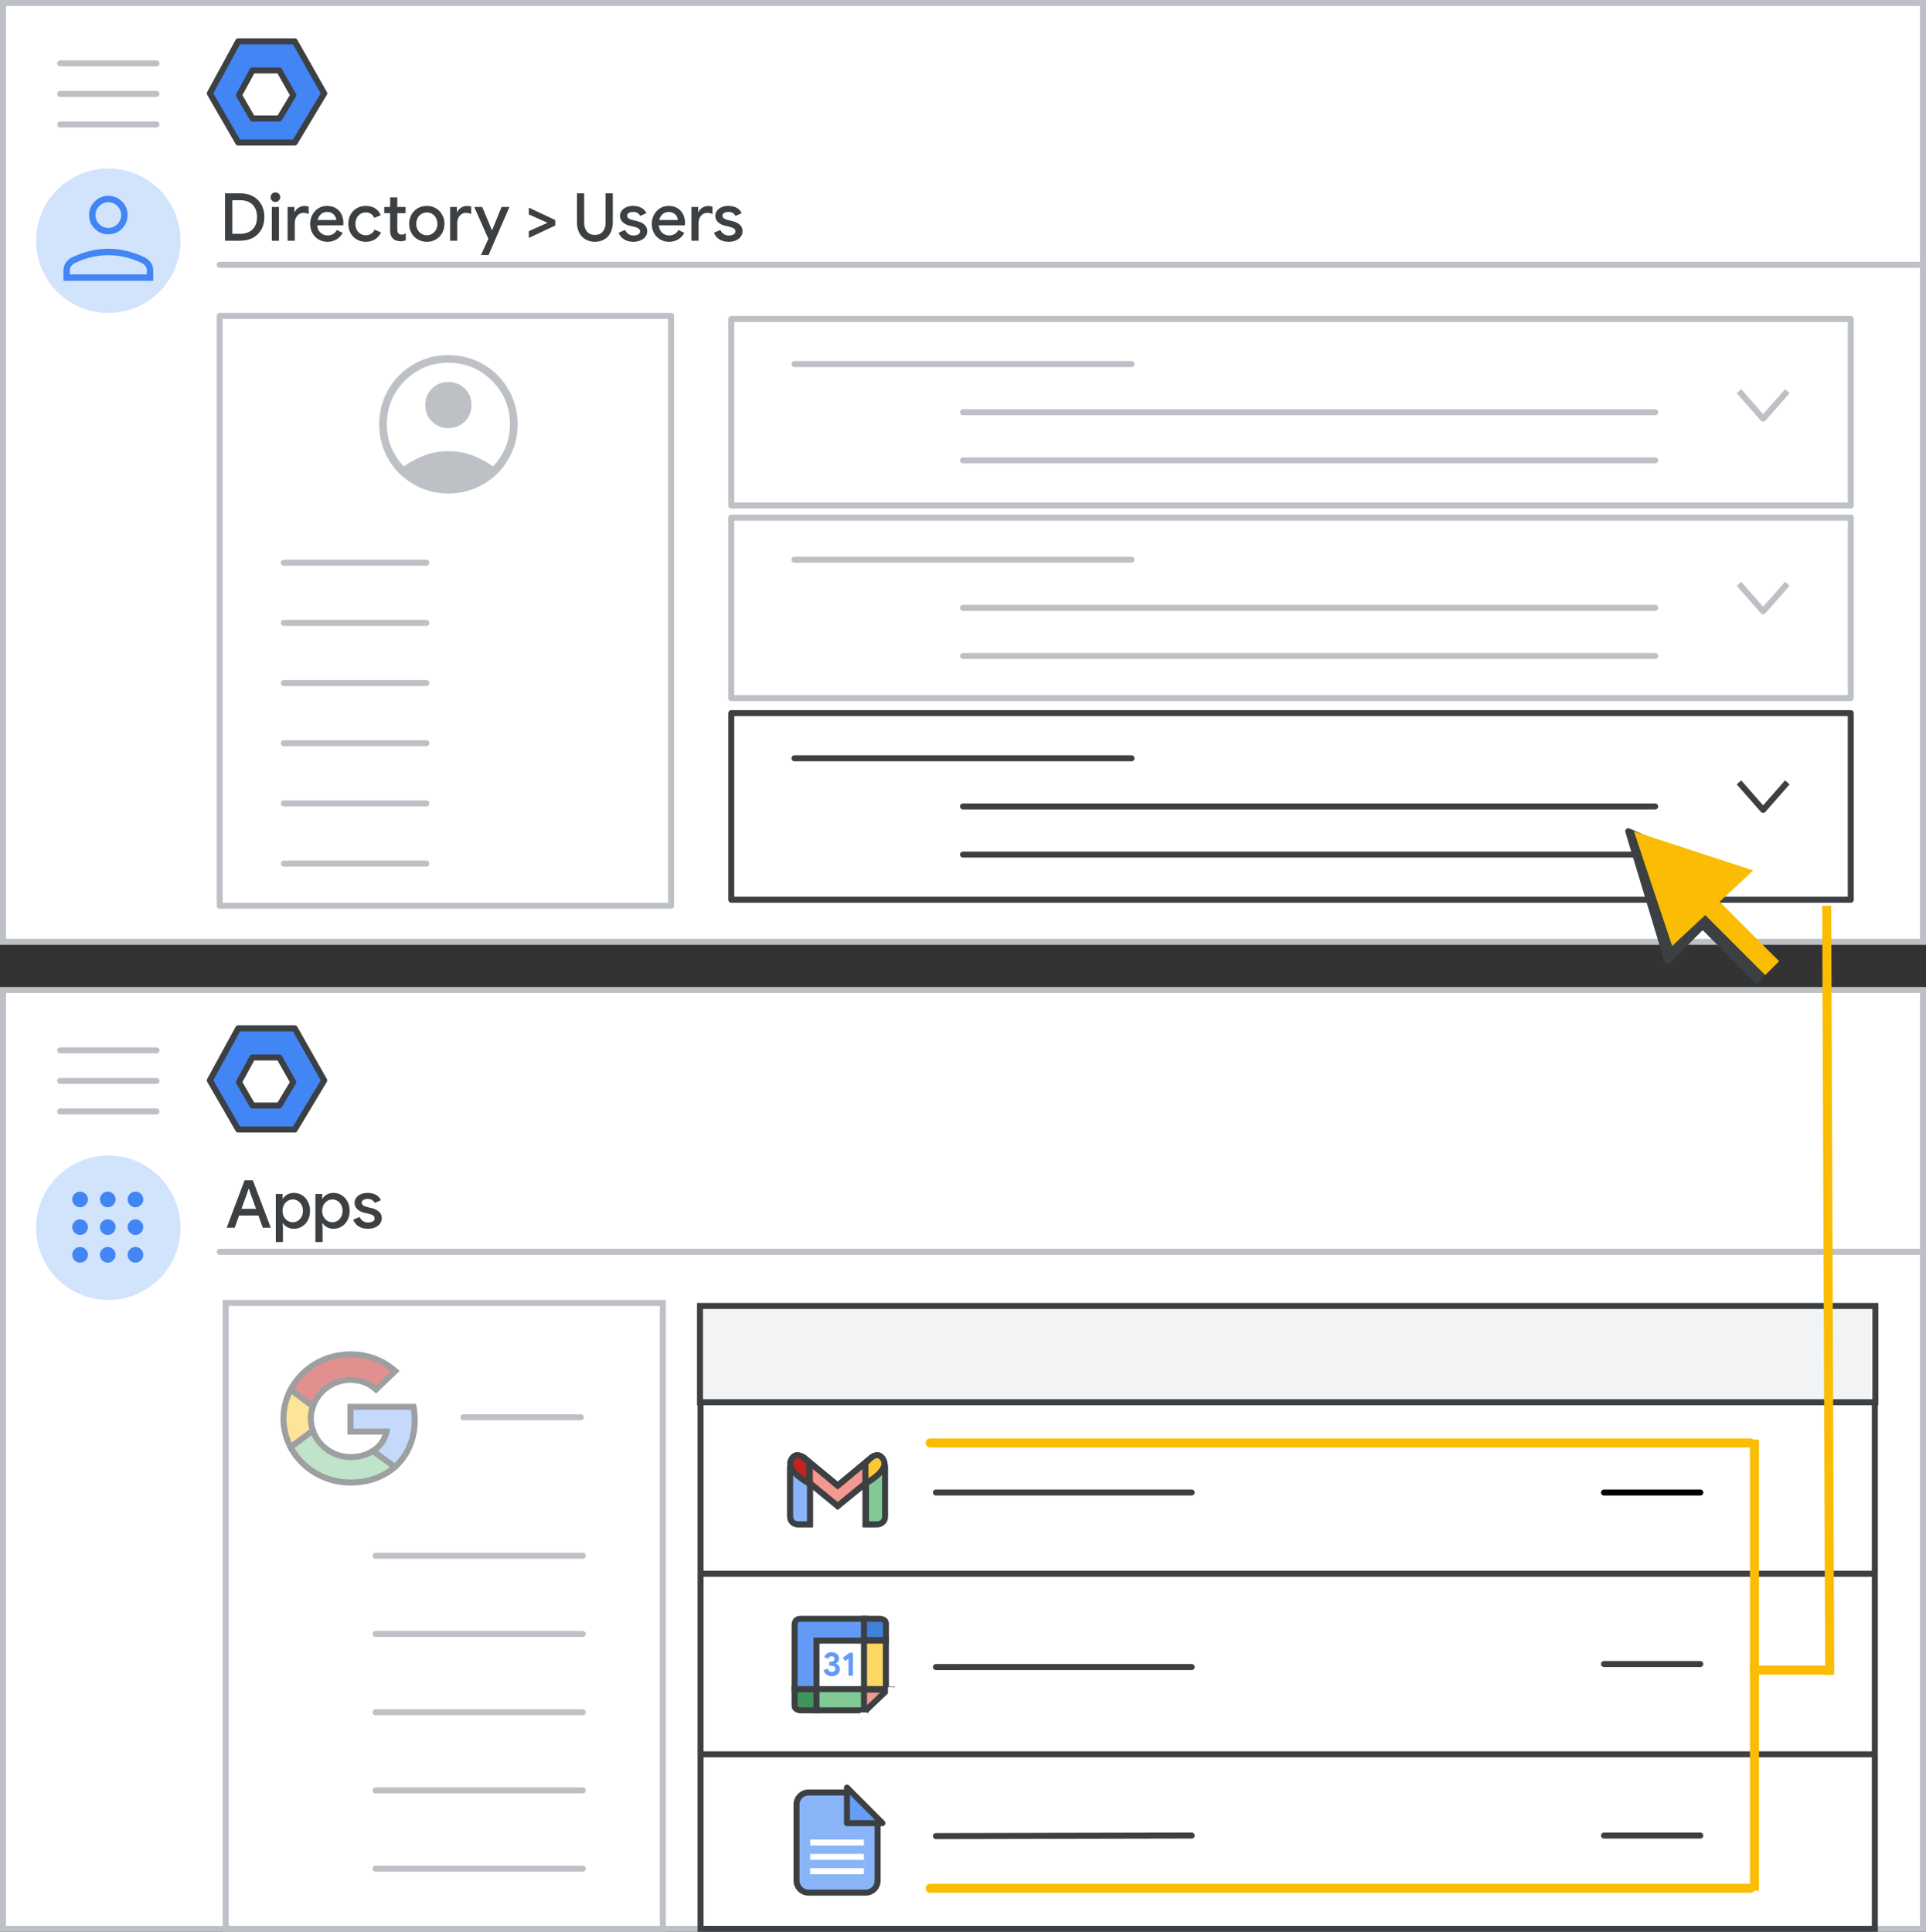 <?xml version="1.0" encoding="UTF-8"?>
<svg width="320px" height="321px" viewBox="0 0 320 321" version="1.1" xmlns="http://www.w3.org/2000/svg" xmlns:xlink="http://www.w3.org/1999/xlink">
    <rect x="0" y="0" width="320" height="321" fill="#333333" stroke="none"/>
    <title>admin-user-apps</title>
    <defs>
        <rect id="path-1" x="10.933" y="15.556" width="1.195" height="1"></rect>
        <rect id="path-3" x="15.515" y="11.355" width="1" height="1"></rect>
    </defs>
    <g id="admin-user-apps" stroke="none" stroke-width="1" fill="none" fill-rule="evenodd">
        <g id="bottom" transform="translate(0, 164)">
            <rect id="Rectangle" stroke="#BDC1C6" fill="#FFFFFF" x="0.5" y="0.5" width="319" height="156"></rect>
            <line x1="36.5" y1="44" x2="319" y2="44" id="Line" stroke="#BDC1C6" stroke-linecap="round"></line>
            <g id="Logos/admin" transform="translate(34.864, 6.864)" stroke="#3C4043" stroke-linejoin="round">
                <g id="Group-3-Copy">
                    <polygon id="Path-19" fill="#4285F4" points="4.72 0 14.099 0 19 8.653 14.099 16.822 4.72 16.822 2.01713646e-14 8.653"></polygon>
                    <polygon id="Path-19" fill="#FFFFFF" points="7.082 4.841 11.535 4.841 13.862 8.949 11.535 12.828 7.082 12.828 4.841 8.949"></polygon>
                </g>
            </g>
            <g id="UI/menu-light-grey" transform="translate(10, 10)" stroke="#BDC1C6" stroke-linecap="round" stroke-linejoin="round">
                <line x1="1.73472348e-16" y1="0.529" x2="16" y2="0.529" id="Line"></line>
                <line x1="1.73472348e-16" y1="5.606" x2="16" y2="5.606" id="Line"></line>
                <line x1="1.73472348e-16" y1="10.683" x2="16" y2="10.683" id="Line"></line>
            </g>
            <g id="Apps-Copy" transform="translate(37.665, 32.124)" fill="#3C4043" fill-rule="nonzero">
                <path d="M2.97,0 L4.345,0 L7.326,7.876 L5.995,7.876 L5.269,5.852 L2.057,5.852 L1.331,7.876 L0,7.876 L2.97,0 Z M4.873,4.73 L3.993,2.321 L3.696,1.419 L3.63,1.419 L3.333,2.321 L2.453,4.73 L4.873,4.73 Z" id="Shape"></path>
                <path d="M8.157,2.266 L9.279,2.266 L9.279,3.025 L9.345,3.025 C9.506,2.761 9.746,2.539 10.065,2.36 C10.384,2.18 10.746,2.09 11.149,2.09 C11.655,2.09 12.113,2.218 12.524,2.475 C12.935,2.732 13.257,3.086 13.492,3.537 C13.727,3.987 13.844,4.499 13.844,5.071 C13.844,5.643 13.727,6.156 13.492,6.611 C13.257,7.066 12.935,7.42 12.524,7.673 C12.113,7.926 11.655,8.052 11.149,8.052 C10.746,8.052 10.384,7.962 10.065,7.782 C9.746,7.603 9.506,7.385 9.345,7.128 L9.279,7.128 L9.345,7.909 L9.345,10.252 L8.157,10.252 L8.157,2.266 Z M10.973,6.963 C11.274,6.963 11.554,6.884 11.814,6.726 C12.075,6.569 12.282,6.347 12.436,6.061 C12.59,5.775 12.667,5.445 12.667,5.071 C12.667,4.697 12.59,4.367 12.436,4.081 C12.282,3.795 12.075,3.573 11.814,3.416 C11.554,3.258 11.274,3.179 10.973,3.179 C10.68,3.179 10.403,3.258 10.142,3.416 C9.882,3.573 9.673,3.795 9.515,4.081 C9.358,4.367 9.279,4.697 9.279,5.071 C9.279,5.445 9.358,5.775 9.515,6.061 C9.673,6.347 9.882,6.569 10.142,6.726 C10.403,6.884 10.68,6.963 10.973,6.963 Z" id="Shape"></path>
                <path d="M14.741,2.266 L15.863,2.266 L15.863,3.025 L15.929,3.025 C16.09,2.761 16.33,2.539 16.649,2.36 C16.968,2.18 17.329,2.09 17.733,2.09 C18.239,2.09 18.697,2.218 19.108,2.475 C19.518,2.732 19.841,3.086 20.076,3.537 C20.31,3.987 20.428,4.499 20.428,5.071 C20.428,5.643 20.31,6.156 20.076,6.611 C19.841,7.066 19.518,7.42 19.108,7.673 C18.697,7.926 18.239,8.052 17.733,8.052 C17.329,8.052 16.968,7.962 16.649,7.782 C16.33,7.603 16.09,7.385 15.929,7.128 L15.863,7.128 L15.929,7.909 L15.929,10.252 L14.741,10.252 L14.741,2.266 Z M17.557,6.963 C17.857,6.963 18.138,6.884 18.398,6.726 C18.659,6.569 18.866,6.347 19.02,6.061 C19.174,5.775 19.251,5.445 19.251,5.071 C19.251,4.697 19.174,4.367 19.02,4.081 C18.866,3.795 18.659,3.573 18.398,3.416 C18.138,3.258 17.857,3.179 17.557,3.179 C17.263,3.179 16.987,3.258 16.726,3.416 C16.466,3.573 16.257,3.795 16.099,4.081 C15.942,4.367 15.863,4.697 15.863,5.071 C15.863,5.445 15.942,5.775 16.099,6.061 C16.257,6.347 16.466,6.569 16.726,6.726 C16.987,6.884 17.263,6.963 17.557,6.963 Z" id="Shape"></path>
                <path d="M23.47,8.052 C22.832,8.052 22.306,7.913 21.891,7.634 C21.477,7.355 21.185,6.992 21.017,6.545 L22.084,6.083 C22.216,6.384 22.403,6.613 22.645,6.771 C22.887,6.928 23.162,7.007 23.47,7.007 C23.785,7.007 24.049,6.95 24.262,6.837 C24.474,6.723 24.581,6.552 24.581,6.325 C24.581,6.12 24.491,5.957 24.311,5.835 C24.132,5.715 23.851,5.61 23.47,5.522 L22.799,5.368 C22.351,5.258 21.981,5.064 21.688,4.785 C21.394,4.506 21.248,4.154 21.248,3.729 C21.248,3.406 21.345,3.12 21.539,2.871 C21.734,2.622 21.994,2.429 22.32,2.293 C22.647,2.158 23.004,2.09 23.393,2.09 C23.921,2.09 24.381,2.193 24.773,2.398 C25.166,2.603 25.45,2.904 25.626,3.3 L24.603,3.762 C24.375,3.315 23.976,3.091 23.404,3.091 C23.125,3.091 22.892,3.15 22.705,3.267 C22.518,3.384 22.425,3.531 22.425,3.707 C22.425,4.037 22.711,4.275 23.283,4.422 L24.097,4.62 C24.647,4.759 25.063,4.968 25.345,5.247 C25.628,5.526 25.769,5.87 25.769,6.281 C25.769,6.633 25.668,6.943 25.466,7.21 C25.265,7.478 24.988,7.685 24.636,7.832 C24.284,7.979 23.895,8.052 23.47,8.052 Z" id="Path"></path>
            </g>
            <g id="Group" transform="translate(115.895, 53)" stroke="#3C4043">
                <line x1="0.908" y1="44.5" x2="195.197" y2="44.5" id="Line-2" stroke-linecap="round" stroke-linejoin="round"></line>
                <rect id="Rectangle" x="0.5" y="0.5" width="195.105" height="103"></rect>
                <rect id="Rectangle" fill="#F1F3F4" x="0.408" y="0" width="195.289" height="16"></rect>
                <line x1="0.908" y1="74.5" x2="195.197" y2="74.5" id="Line-2" stroke-linecap="round" stroke-linejoin="round"></line>
            </g>
            <line x1="155.5" y1="141.093" x2="198" y2="141" id="Line" stroke="#3C4043" stroke-linecap="round"></line>
            <g id="Group-42" transform="translate(132.342, 133.842)">
                <path d="M2,0 L8.386,0 L8.386,0 L13.474,4.605 L13.474,14.644 C13.474,15.749 12.578,16.644 11.474,16.644 L2,16.644 C0.895,16.644 1.3527075e-16,15.749 0,14.644 L0,2 C-1.3527075e-16,0.895 0.895,2.02906125e-16 2,0 Z" id="Rectangle" stroke="#3C4043" fill="#8AB4F8"></path>
                <line x1="2.774" y1="10.7" x2="10.7" y2="10.7" id="Line-11" stroke="#FFFFFF" stroke-linecap="square"></line>
                <line x1="2.774" y1="8.322" x2="10.7" y2="8.322" id="Line-11" stroke="#FFFFFF" stroke-linecap="square"></line>
                <line x1="2.774" y1="13.077" x2="10.7" y2="13.077" id="Line-11" stroke="#FFFFFF" stroke-linecap="square"></line>
                <path d="M14.276,-0.095 L8.377,5.792 L8.377,-0.095 L14.276,-0.095 Z" id="Path-5" stroke="#3C4043" fill="#669DF6" stroke-linejoin="round" transform="translate(10.972, 2.496) rotate(-90) translate(-10.972, -2.496) "></path>
            </g>
            <line x1="266.5" y1="141" x2="282.5" y2="141" id="Line" stroke="#3C4043" stroke-linecap="round"></line>
            <line x1="155.5" y1="84" x2="198" y2="84" id="Line" stroke="#3C4043" stroke-linecap="round"></line>
            <line x1="266.5" y1="84" x2="282.5" y2="84" id="Line" stroke="#000000" stroke-linecap="round"></line>
            <g id="Group-6" transform="translate(131.283, 77.783)">
                <g id="Group" fill="#FFFFFF">
                    <path d="M1.244,0.702 L2.048,0.702 C2.735,0.702 3.291,1.259 3.291,1.946 L3.291,11.489 L3.291,11.489 L1.244,11.489 C0.557,11.489 -1.37926624e-16,10.933 0,10.246 L0,1.946 C-8.41179808e-17,1.259 0.557,0.702 1.244,0.702 Z" id="Rectangle" stroke="#3C4043"></path>
                    <path d="M13.751,0.702 L14.424,0.702 C15.111,0.702 15.667,1.259 15.667,1.946 L15.667,10.246 C15.667,10.933 15.111,11.489 14.424,11.489 L12.508,11.489 L12.508,11.489 L12.508,1.946 C12.508,1.259 13.064,0.702 13.751,0.702 Z" id="Rectangle" stroke="#3C4043"></path>
                    <path d="M13.498,0.426 C14.037,-0.001 14.819,0.091 15.245,0.63 L15.354,0.768 C15.775,1.3 15.692,2.072 15.167,2.502 L7.9,8.456 L0.632,2.502 C0.107,2.072 0.024,1.3 0.445,0.768 L0.554,0.63 C0.98,0.091 1.762,-0.001 2.301,0.426 C2.309,0.432 2.316,0.438 2.324,0.444 L7.9,5.068 L13.475,0.444 C13.479,0.441 13.483,0.438 13.486,0.435 Z" id="Combined-Shape" stroke="#3C4043" fill-opacity="0.54"></path>
                    <path d="M12.508,4.747 L12.508,1.376 C13.824,-0.197 14.812,-0.421 15.47,0.702 C16.128,1.826 15.141,3.174 12.508,4.747 Z" id="Path-4"></path>
                    <path d="M0,4.747 L0,1.376 C1.317,-0.197 2.304,-0.421 2.962,0.702 C3.621,1.826 2.633,3.174 0,4.747 Z" id="Path-4" transform="translate(1.58, 2.374) scale(-1, 1) translate(-1.58, -2.374) "></path>
                </g>
                <g id="Group" stroke="#3C4043">
                    <path d="M1.244,0.702 L2.048,0.702 C2.735,0.702 3.291,1.259 3.291,1.946 L3.291,11.489 L3.291,11.489 L1.244,11.489 C0.557,11.489 -1.37926624e-16,10.933 0,10.246 L0,1.946 C-8.41179808e-17,1.259 0.557,0.702 1.244,0.702 Z" id="Rectangle" fill="#8AB4F8"></path>
                    <path d="M13.846,0.702 L14.526,0.702 C15.213,0.702 15.77,1.259 15.77,1.946 L15.77,10.246 C15.77,10.933 15.213,11.489 14.526,11.489 L12.602,11.489 L12.602,11.489 L12.602,1.946 C12.602,1.259 13.159,0.702 13.846,0.702 Z" id="Rectangle" fill="#81C995"></path>
                    <path d="M13.498,0.426 C14.037,-0.001 14.819,0.091 15.245,0.63 L15.354,0.768 C15.775,1.3 15.692,2.072 15.167,2.502 L7.9,8.456 L0.632,2.502 C0.107,2.072 0.024,1.3 0.445,0.768 L0.554,0.63 C0.98,0.091 1.762,-0.001 2.301,0.426 C2.309,0.432 2.316,0.438 2.324,0.444 L7.899,5.068 L13.475,0.444 C13.479,0.441 13.483,0.438 13.486,0.435 Z" id="Combined-Shape" fill-opacity="0.54" fill="#EA4335"></path>
                    <path d="M12.508,4.747 L12.508,1.376 C13.824,-0.197 14.812,-0.421 15.47,0.702 C16.128,1.826 15.141,3.174 12.508,4.747 Z" id="Path-4" fill="#FCC934"></path>
                    <path d="M0,4.747 L0,1.376 C1.317,-0.197 2.304,-0.421 2.962,0.702 C3.621,1.826 2.633,3.174 0,4.747 Z" id="Path-4" fill="#C5221F" transform="translate(1.58, 2.374) scale(-1, 1) translate(-1.58, -2.374) "></path>
                </g>
            </g>
            <g id="nav-apps-on" transform="translate(6, 28)" fill-rule="nonzero">
                <path d="M12,24 C16.854,24 21.229,21.076 23.087,16.591 C24.944,12.107 23.916,6.945 20.484,3.514 C17.051,0.082 11.889,-0.944 7.405,0.915 C2.921,2.773 -0.002,7.15 0,12.004 C0,15.186 1.264,18.238 3.515,20.488 C5.765,22.738 8.818,24.001 12,24 Z" id="Path" fill="#D2E3FC"></path>
                <path d="M7.3,8.601 C6.946,8.601 6.641,8.472 6.385,8.215 C6.128,7.959 6,7.654 6,7.3 C6,6.946 6.128,6.641 6.385,6.384 C6.641,6.128 6.946,6 7.3,6 C7.654,6 7.96,6.128 8.216,6.384 C8.473,6.641 8.601,6.946 8.601,7.3 C8.601,7.654 8.473,7.959 8.216,8.215 C7.96,8.472 7.654,8.601 7.3,8.601 Z M11.901,17.802 C11.547,17.802 11.242,17.674 10.985,17.418 C10.729,17.161 10.601,16.855 10.601,16.502 C10.601,16.148 10.729,15.842 10.985,15.586 C11.242,15.329 11.547,15.201 11.901,15.201 C12.255,15.201 12.56,15.329 12.817,15.586 C13.073,15.842 13.201,16.148 13.201,16.502 C13.201,16.855 13.073,17.161 12.817,17.418 C12.56,17.674 12.255,17.802 11.901,17.802 Z M7.3,17.802 C6.946,17.802 6.641,17.674 6.385,17.418 C6.128,17.161 6,16.855 6,16.502 C6,16.148 6.128,15.842 6.385,15.586 C6.641,15.329 6.946,15.201 7.3,15.201 C7.654,15.201 7.96,15.329 8.216,15.586 C8.473,15.842 8.601,16.148 8.601,16.502 C8.601,16.855 8.473,17.161 8.216,17.418 C7.96,17.674 7.654,17.802 7.3,17.802 Z M7.3,13.201 C6.946,13.201 6.641,13.073 6.385,12.817 C6.128,12.56 6,12.255 6,11.901 C6,11.547 6.128,11.242 6.385,10.985 C6.641,10.729 6.946,10.601 7.3,10.601 C7.654,10.601 7.96,10.729 8.216,10.985 C8.473,11.242 8.601,11.547 8.601,11.901 C8.601,12.255 8.473,12.56 8.216,12.817 C7.96,13.073 7.654,13.201 7.3,13.201 Z M11.901,13.201 C11.547,13.201 11.242,13.073 10.985,12.817 C10.729,12.56 10.601,12.255 10.601,11.901 C10.601,11.547 10.729,11.242 10.985,10.985 C11.242,10.729 11.547,10.601 11.901,10.601 C12.255,10.601 12.56,10.729 12.817,10.985 C13.073,11.242 13.201,11.547 13.201,11.901 C13.201,12.255 13.073,12.56 12.817,12.817 C12.56,13.073 12.255,13.201 11.901,13.201 Z M16.502,8.601 C16.148,8.601 15.843,8.472 15.587,8.215 C15.33,7.959 15.201,7.654 15.201,7.3 C15.201,6.946 15.33,6.641 15.587,6.384 C15.843,6.128 16.148,6 16.502,6 C16.855,6 17.161,6.128 17.418,6.384 C17.674,6.641 17.802,6.946 17.802,7.3 C17.802,7.654 17.674,7.959 17.418,8.215 C17.161,8.472 16.855,8.601 16.502,8.601 Z M11.901,8.601 C11.547,8.601 11.242,8.472 10.985,8.215 C10.729,7.959 10.601,7.654 10.601,7.3 C10.601,6.946 10.729,6.641 10.985,6.384 C11.242,6.128 11.547,6 11.901,6 C12.255,6 12.56,6.128 12.817,6.384 C13.073,6.641 13.201,6.946 13.201,7.3 C13.201,7.654 13.073,7.959 12.817,8.215 C12.56,8.472 12.255,8.601 11.901,8.601 Z M16.502,13.201 C16.148,13.201 15.843,13.073 15.587,12.817 C15.33,12.56 15.201,12.255 15.201,11.901 C15.201,11.547 15.33,11.242 15.587,10.985 C15.843,10.729 16.148,10.601 16.502,10.601 C16.855,10.601 17.161,10.729 17.418,10.985 C17.674,11.242 17.802,11.547 17.802,11.901 C17.802,12.255 17.674,12.56 17.418,12.817 C17.161,13.073 16.855,13.201 16.502,13.201 Z M16.502,17.802 C16.148,17.802 15.843,17.674 15.587,17.418 C15.33,17.161 15.201,16.855 15.201,16.502 C15.201,16.148 15.33,15.842 15.587,15.586 C15.843,15.329 16.148,15.201 16.502,15.201 C16.855,15.201 17.161,15.329 17.418,15.586 C17.674,15.842 17.802,16.148 17.802,16.502 C17.802,16.855 17.674,17.161 17.418,17.418 C17.161,17.674 16.855,17.802 16.502,17.802 Z" id="Shape" fill="#4285F4"></path>
            </g>
            <g id="Group-2" transform="translate(131.5, 104.5)">
                <line x1="24" y1="8.5" x2="66.5" y2="8.497" id="Line" stroke="#3C4043" stroke-linecap="round"></line>
                <g id="Logos/calendar" transform="translate(0.517, 0.484)">
                    <g id="Group" transform="translate(-0, 0)">
                        <path d="M0.001,11.681 L3.639,11.681 L3.639,15.209 L0.915,15.209 C0.305,15.114 0,14.859 0,14.444 C0,14.029 0,13.108 0.001,11.681 Z" id="Path-5" stroke="#3C4043" fill="#3F965A"></path>
                        <rect id="Rectangle" fill="#FFFFFF" x="3.639" y="3.541" width="8.348" height="8.348"></rect>
                        <path d="M11.738,3.623 L3.639,3.623 L3.639,11.681 L0.001,11.681 L0.001,1.156 C-0.018,0.385 0.314,0 0.997,0 C1.681,0 5.261,0 11.738,0 L11.738,3.623 Z" id="Path" stroke="#3C4043" fill="#629AF6"></path>
                        <g id="31" transform="translate(4.821, 5.555)" fill="#629AF6" fill-rule="nonzero">
                            <path d="M1.363,3.985 C1.041,3.985 0.756,3.899 0.509,3.729 C0.262,3.558 0.093,3.309 0,2.983 L0.69,2.71 C0.735,2.892 0.814,3.032 0.929,3.13 C1.044,3.229 1.189,3.278 1.363,3.278 C1.523,3.278 1.661,3.23 1.778,3.133 C1.895,3.037 1.953,2.914 1.953,2.766 C1.953,2.606 1.891,2.479 1.767,2.385 C1.643,2.29 1.475,2.243 1.263,2.243 L0.935,2.243 L0.935,1.581 L1.235,1.581 C1.399,1.581 1.537,1.54 1.65,1.458 C1.763,1.376 1.82,1.258 1.82,1.102 C1.82,0.976 1.773,0.872 1.681,0.79 C1.588,0.709 1.469,0.668 1.325,0.668 C1.172,0.668 1.05,0.709 0.957,0.79 C0.864,0.872 0.8,0.974 0.762,1.096 L0.1,0.824 C0.178,0.601 0.322,0.408 0.531,0.245 C0.741,0.082 1.007,0 1.33,0 C1.568,0 1.78,0.045 1.967,0.134 C2.155,0.223 2.3,0.344 2.404,0.498 C2.508,0.652 2.56,0.826 2.56,1.018 C2.56,1.222 2.513,1.397 2.418,1.542 C2.323,1.686 2.209,1.792 2.076,1.859 L2.076,1.903 C2.261,1.978 2.412,2.094 2.527,2.254 C2.642,2.413 2.699,2.606 2.699,2.833 C2.699,3.052 2.643,3.248 2.532,3.423 C2.421,3.597 2.264,3.734 2.062,3.834 C1.86,3.935 1.627,3.985 1.363,3.985 Z" id="Path"></path>
                            <polygon id="Path" points="4.146 1.041 3.573 1.458 3.206 0.896 4.324 0.089 4.875 0.089 4.875 3.896 4.146 3.896"></polygon>
                        </g>
                        <path d="M11.535,2.47145299e-15 L15.174,2.47145299e-15 L15.174,3.528 L12.45,3.528 C11.84,3.433 11.535,3.178 11.535,2.764 C11.535,2.349 11.535,1.428 11.535,2.47145299e-15 Z" id="Path-5" stroke="#3C4043" fill="#4081DA" transform="translate(13.354, 1.764) scale(-1, -1) translate(-13.354, -1.764) "></path>
                        <polygon id="Path-2" stroke="#3C4043" fill="#FDD663" points="11.535 3.623 15.167 3.623 15.167 11.681 11.535 11.681"></polygon>
                        <polygon id="Path-4" stroke="#3C4043" fill="#81C995" points="3.639 11.681 3.639 15.209 11.738 15.209 11.738 11.681"></polygon>
                        <polygon id="Path-3" stroke="#3C4043" fill="#F29891" points="11.535 15.516 11.535 11.776 15.443 11.776"></polygon>
                        <mask id="mask-2" fill="white">
                            <use xlink:href="#path-1"></use>
                        </mask>
                        <use id="Mask" fill="#FFFFFF" xlink:href="#path-1"></use>
                        <mask id="mask-4" fill="white">
                            <use xlink:href="#path-3"></use>
                        </mask>
                        <use id="Mask" fill="#FFFFFF" xlink:href="#path-3"></use>
                    </g>
                </g>
                <line x1="135" y1="8" x2="151" y2="8" id="Line" stroke="#3C4043" stroke-linecap="round"></line>
            </g>
            <rect id="Rectangle" stroke="#BDC1C6" fill="#FFFFFF" x="37.5" y="52.5" width="72.632" height="104"></rect>
            <line x1="77" y1="71.5" x2="96.5" y2="71.5" id="Line" stroke="#BDC1C6" stroke-linecap="round"></line>
            <line x1="62.4" y1="133.503" x2="96.819" y2="133.503" id="Line" stroke="#BDC1C6" stroke-linecap="round"></line>
            <line x1="62.4" y1="146.503" x2="96.819" y2="146.503" id="Line" stroke="#BDC1C6" stroke-linecap="round"></line>
            <line x1="62.4" y1="120.503" x2="96.819" y2="120.503" id="Line" stroke="#BDC1C6" stroke-linecap="round"></line>
            <line x1="62.4" y1="94.503" x2="96.819" y2="94.503" id="Line" stroke="#BDC1C6" stroke-linecap="round"></line>
            <line x1="62.4" y1="107.503" x2="96.819" y2="107.503" id="Line" stroke="#BDC1C6" stroke-linecap="round"></line>
            <g id="Logos/googleg" opacity="0.5" transform="translate(47.091, 61.043)" fill-rule="nonzero" stroke="#3C4043">
                <g id="googleg">
                    <path d="M21.818,10.89 C21.818,10.135 21.747,9.409 21.616,8.712 L11.132,8.712 L11.132,12.835 L17.123,12.835 C16.86,14.161 16.07,15.284 14.886,16.039 L14.886,18.721 L18.499,18.721 C20.604,16.862 21.818,14.132 21.818,10.89 L21.818,10.89 Z" id="Path" fill="#8AB4F8"></path>
                    <path d="M11.132,21.295 C14.137,21.295 16.657,20.347 18.499,18.721 L14.886,16.039 C13.894,16.678 12.629,17.065 11.132,17.065 C8.237,17.065 5.778,15.197 4.898,12.68 L1.194,12.68 L1.194,15.43 C3.026,18.905 6.78,21.295 11.132,21.295 Z" id="Path" fill="#81C995"></path>
                    <path d="M4.898,12.671 C4.675,12.032 4.544,11.354 4.544,10.648 C4.544,9.941 4.675,9.264 4.898,8.625 L4.898,5.876 L1.194,5.876 C0.435,7.308 0,8.925 0,10.648 C0,12.371 0.435,13.987 1.194,15.42 L4.078,13.271 L4.898,12.671 Z" id="Path" fill="#FCC934"></path>
                    <path d="M11.132,4.24 C12.771,4.24 14.228,4.782 15.392,5.827 L18.58,2.778 C16.647,1.055 14.137,-9.26794873e-16 11.132,-9.26794873e-16 C6.78,-9.26794873e-16 3.026,2.391 1.194,5.876 L4.898,8.625 C5.778,6.108 8.237,4.24 11.132,4.24 Z" id="Path" fill="#C5221F"></path>
                </g>
            </g>
        </g>
        <g id="top">
            <rect id="Rectangle" stroke="#BDC1C6" fill="#FFFFFF" x="0.5" y="0.5" width="319" height="156"></rect>
            <line x1="36.5" y1="44" x2="319" y2="44" id="Line" stroke="#BDC1C6" stroke-linecap="round"></line>
            <g id="Logos/admin" transform="translate(34.864, 6.864)" stroke="#3C4043" stroke-linejoin="round">
                <g id="Group-3-Copy" transform="translate(0, 0)">
                    <polygon id="Path-19" fill="#4285F4" points="4.72 0 14.099 0 19 8.653 14.099 16.822 4.72 16.822 2.01713646e-14 8.653"></polygon>
                    <polygon id="Path-19" fill="#FFFFFF" points="7.082 4.841 11.535 4.841 13.862 8.949 11.535 12.828 7.082 12.828 4.841 8.949"></polygon>
                </g>
            </g>
            <g id="UI/menu-light-grey" transform="translate(10, 10)" stroke="#BDC1C6" stroke-linecap="round" stroke-linejoin="round">
                <line x1="1.73472348e-16" y1="0.529" x2="16" y2="0.529" id="Line"></line>
                <line x1="1.73472348e-16" y1="5.606" x2="16" y2="5.606" id="Line"></line>
                <line x1="1.73472348e-16" y1="10.683" x2="16" y2="10.683" id="Line"></line>
            </g>
            <g id="nav-directory-on" transform="translate(6, 28)" fill-rule="nonzero">
                <path d="M12,24 C16.854,24 21.229,21.076 23.087,16.591 C24.944,12.107 23.916,6.945 20.484,3.514 C17.051,0.082 11.889,-0.944 7.405,0.915 C2.921,2.773 -0.002,7.15 0,12.004 C0,15.186 1.264,18.238 3.515,20.488 C5.765,22.738 8.818,24.001 12,24 Z" id="Path" fill="#D2E3FC"></path>
                <g id="person_BASELINE_P900" transform="translate(4.538, 4.538)" fill="#4285F4">
                    <path d="M7.462,6.396 C6.573,6.396 5.818,6.085 5.196,5.463 C4.575,4.841 4.264,4.086 4.264,3.198 C4.264,2.327 4.575,1.577 5.196,0.945 C5.818,0.315 6.573,0 7.462,0 C8.35,0 9.105,0.315 9.727,0.945 C10.348,1.577 10.659,2.327 10.659,3.198 C10.659,4.086 10.348,4.841 9.727,5.463 C9.105,6.085 8.35,6.396 7.462,6.396 Z M0,14.124 L0,12.365 C0,11.921 0.129,11.507 0.387,11.125 C0.644,10.744 0.986,10.446 1.412,10.233 C2.425,9.753 3.433,9.393 4.437,9.153 C5.441,8.914 6.449,8.794 7.462,8.794 C8.474,8.794 9.483,8.914 10.487,9.153 C11.49,9.393 12.498,9.753 13.511,10.233 C13.937,10.446 14.279,10.744 14.537,11.125 C14.794,11.507 14.923,11.921 14.923,12.365 L14.923,14.124 L0,14.124 Z M1.066,13.058 L13.857,13.058 L13.857,12.365 C13.857,12.116 13.782,11.889 13.631,11.685 C13.48,11.481 13.271,11.308 13.004,11.166 C12.116,10.739 11.206,10.415 10.273,10.194 C9.34,9.971 8.403,9.86 7.462,9.86 C6.52,9.86 5.583,9.971 4.651,10.194 C3.718,10.415 2.807,10.739 1.919,11.166 C1.652,11.308 1.444,11.481 1.293,11.685 C1.142,11.889 1.066,12.116 1.066,12.365 L1.066,13.058 Z M7.462,5.33 C8.048,5.33 8.55,5.121 8.968,4.703 C9.385,4.286 9.593,3.784 9.593,3.198 C9.593,2.612 9.385,2.11 8.968,1.693 C8.55,1.275 8.048,1.066 7.462,1.066 C6.875,1.066 6.374,1.275 5.956,1.693 C5.539,2.11 5.33,2.612 5.33,3.198 C5.33,3.784 5.539,4.286 5.956,4.703 C6.374,5.121 6.875,5.33 7.462,5.33 Z" id="Shape"></path>
                </g>
            </g>
            <g id="Directory-&gt;-Users" transform="translate(37.391, 31.97)" fill="#3C4043" fill-rule="nonzero">
                <path d="M0,0.154 L2.519,0.154 C3.333,0.154 4.043,0.319 4.647,0.649 C5.253,0.979 5.718,1.443 6.045,2.041 C6.371,2.638 6.534,3.322 6.534,4.092 C6.534,4.862 6.371,5.546 6.045,6.144 C5.718,6.741 5.253,7.205 4.647,7.535 C4.043,7.865 3.333,8.03 2.519,8.03 L0,8.03 L0,0.154 Z M2.486,6.886 C3.381,6.886 4.075,6.638 4.571,6.144 C5.066,5.649 5.313,4.965 5.313,4.092 C5.313,3.219 5.066,2.535 4.571,2.041 C4.075,1.546 3.381,1.298 2.486,1.298 L1.21,1.298 L1.21,6.886 L2.486,6.886 Z" id="Shape"></path>
                <path d="M8.366,1.595 C8.146,1.595 7.957,1.516 7.799,1.359 C7.642,1.201 7.563,1.012 7.563,0.792 C7.563,0.572 7.642,0.385 7.799,0.231 C7.957,0.077 8.146,0 8.366,0 C8.586,0 8.775,0.077 8.932,0.231 C9.09,0.385 9.169,0.572 9.169,0.792 C9.169,1.012 9.09,1.201 8.932,1.359 C8.775,1.516 8.586,1.595 8.366,1.595 Z M7.772,2.42 L8.96,2.42 L8.96,8.03 L7.772,8.03 L7.772,2.42 Z" id="Shape"></path>
                <path d="M10.396,2.42 L11.518,2.42 L11.518,3.245 L11.584,3.245 C11.708,2.959 11.923,2.723 12.227,2.535 C12.532,2.349 12.86,2.255 13.212,2.255 C13.468,2.255 13.696,2.292 13.894,2.365 L13.894,3.597 C13.593,3.465 13.303,3.399 13.025,3.399 C12.607,3.399 12.262,3.56 11.991,3.883 C11.719,4.206 11.584,4.598 11.584,5.06 L11.584,8.03 L10.396,8.03 L10.396,2.42 Z" id="Path"></path>
                <path d="M17.002,8.206 C16.459,8.206 15.97,8.078 15.533,7.821 C15.097,7.564 14.756,7.21 14.51,6.76 C14.265,6.309 14.142,5.801 14.142,5.236 C14.142,4.701 14.261,4.204 14.499,3.745 C14.738,3.287 15.069,2.922 15.495,2.651 C15.92,2.38 16.4,2.244 16.936,2.244 C17.5,2.244 17.988,2.367 18.399,2.612 C18.809,2.858 19.123,3.197 19.339,3.63 C19.556,4.063 19.664,4.554 19.664,5.104 C19.664,5.251 19.656,5.375 19.642,5.478 L15.308,5.478 C15.359,6.013 15.55,6.426 15.88,6.715 C16.21,7.005 16.595,7.15 17.035,7.15 C17.394,7.15 17.702,7.067 17.959,6.902 C18.215,6.737 18.421,6.519 18.575,6.248 L19.554,6.721 C19.297,7.183 18.956,7.546 18.531,7.81 C18.105,8.074 17.596,8.206 17.002,8.206 Z M18.487,4.587 C18.472,4.382 18.406,4.176 18.289,3.971 C18.171,3.766 18.001,3.595 17.777,3.459 C17.554,3.324 17.277,3.256 16.947,3.256 C16.551,3.256 16.215,3.377 15.94,3.619 C15.665,3.861 15.476,4.184 15.374,4.587 L18.487,4.587 Z" id="Shape"></path>
                <path d="M23.377,8.206 C22.819,8.206 22.321,8.078 21.881,7.821 C21.441,7.564 21.098,7.21 20.852,6.76 C20.606,6.309 20.484,5.797 20.484,5.225 C20.484,4.653 20.606,4.141 20.852,3.691 C21.098,3.24 21.441,2.886 21.881,2.629 C22.321,2.372 22.819,2.244 23.377,2.244 C23.993,2.244 24.515,2.381 24.944,2.656 C25.373,2.932 25.683,3.311 25.874,3.795 L24.796,4.235 C24.532,3.634 24.051,3.333 23.355,3.333 C23.047,3.333 22.762,3.412 22.502,3.57 C22.242,3.727 22.036,3.949 21.886,4.235 C21.736,4.521 21.661,4.851 21.661,5.225 C21.661,5.599 21.736,5.929 21.886,6.215 C22.036,6.501 22.242,6.723 22.502,6.88 C22.762,7.038 23.047,7.117 23.355,7.117 C23.707,7.117 24.009,7.038 24.262,6.88 C24.515,6.723 24.711,6.494 24.851,6.193 L25.918,6.655 C25.698,7.132 25.371,7.509 24.939,7.788 C24.506,8.067 23.985,8.206 23.377,8.206 Z" id="Path"></path>
                <path d="M29.136,8.118 C28.886,8.118 28.653,8.079 28.437,8.002 C28.221,7.926 28.043,7.817 27.904,7.678 C27.588,7.377 27.431,6.952 27.431,6.402 L27.431,3.454 L26.452,3.454 L26.452,2.42 L27.431,2.42 L27.431,0.836 L28.619,0.836 L28.619,2.42 L29.994,2.42 L29.994,3.454 L28.619,3.454 L28.619,6.149 C28.619,6.457 28.677,6.673 28.795,6.798 C28.919,6.937 29.11,7.007 29.367,7.007 C29.499,7.007 29.612,6.99 29.708,6.957 C29.803,6.925 29.909,6.871 30.027,6.798 L30.027,7.953 C29.777,8.063 29.48,8.118 29.136,8.118 Z" id="Path"></path>
                <path d="M33.53,8.206 C32.966,8.206 32.46,8.076 32.012,7.816 C31.565,7.555 31.217,7.198 30.967,6.743 C30.718,6.288 30.593,5.782 30.593,5.225 C30.593,4.668 30.718,4.162 30.967,3.707 C31.217,3.252 31.565,2.895 32.012,2.635 C32.46,2.374 32.966,2.244 33.53,2.244 C34.088,2.244 34.59,2.376 35.037,2.64 C35.485,2.904 35.833,3.263 36.082,3.718 C36.332,4.173 36.456,4.675 36.456,5.225 C36.456,5.782 36.332,6.288 36.082,6.743 C35.833,7.198 35.487,7.555 35.043,7.816 C34.599,8.076 34.095,8.206 33.53,8.206 Z M33.53,7.117 C33.846,7.117 34.135,7.04 34.399,6.886 C34.663,6.732 34.876,6.512 35.037,6.226 C35.199,5.94 35.279,5.606 35.279,5.225 C35.279,4.844 35.199,4.51 35.037,4.224 C34.876,3.938 34.663,3.718 34.399,3.564 C34.135,3.41 33.846,3.333 33.53,3.333 C33.215,3.333 32.924,3.41 32.656,3.564 C32.388,3.718 32.174,3.938 32.012,4.224 C31.851,4.51 31.77,4.844 31.77,5.225 C31.77,5.606 31.851,5.94 32.012,6.226 C32.174,6.512 32.388,6.732 32.656,6.886 C32.924,7.04 33.215,7.117 33.53,7.117 Z" id="Shape"></path>
                <path d="M37.397,2.42 L38.519,2.42 L38.519,3.245 L38.585,3.245 C38.71,2.959 38.925,2.723 39.229,2.535 C39.533,2.349 39.861,2.255 40.213,2.255 C40.47,2.255 40.697,2.292 40.895,2.365 L40.895,3.597 C40.595,3.465 40.305,3.399 40.026,3.399 C39.608,3.399 39.264,3.56 38.992,3.883 C38.721,4.206 38.585,4.598 38.585,5.06 L38.585,8.03 L37.397,8.03 L37.397,2.42 Z" id="Path"></path>
                <polygon id="Path" points="43.75 7.722 41.407 2.42 42.727 2.42 44.333 6.248 44.388 6.248 45.939 2.42 47.248 2.42 43.783 10.406 42.518 10.406"></polygon>
                <polygon id="Path" points="50.472 6.435 53.508 5.082 53.508 5.016 50.472 3.663 50.472 2.53 54.861 4.598 54.861 5.5 50.472 7.568"></polygon>
                <path d="M61.44,8.206 C60.853,8.206 60.334,8.074 59.883,7.81 C59.432,7.546 59.084,7.172 58.838,6.688 C58.593,6.204 58.47,5.643 58.47,5.005 L58.47,0.154 L59.669,0.154 L59.669,5.071 C59.669,5.665 59.823,6.145 60.131,6.512 C60.439,6.879 60.875,7.062 61.44,7.062 C62.012,7.062 62.452,6.879 62.76,6.512 C63.068,6.145 63.222,5.665 63.222,5.071 L63.222,0.154 L64.421,0.154 L64.421,5.005 C64.421,5.636 64.3,6.193 64.058,6.677 C63.816,7.161 63.471,7.537 63.024,7.804 C62.577,8.072 62.049,8.206 61.44,8.206 Z" id="Path"></path>
                <path d="M67.848,8.206 C67.21,8.206 66.684,8.067 66.269,7.788 C65.855,7.509 65.563,7.146 65.395,6.699 L66.462,6.237 C66.594,6.538 66.781,6.767 67.023,6.925 C67.265,7.082 67.54,7.161 67.848,7.161 C68.163,7.161 68.427,7.104 68.64,6.99 C68.852,6.877 68.959,6.706 68.959,6.479 C68.959,6.274 68.869,6.111 68.689,5.989 C68.51,5.869 68.229,5.764 67.848,5.676 L67.177,5.522 C66.729,5.412 66.359,5.218 66.066,4.939 C65.772,4.66 65.626,4.308 65.626,3.883 C65.626,3.56 65.723,3.274 65.917,3.025 C66.112,2.776 66.372,2.583 66.698,2.447 C67.025,2.312 67.382,2.244 67.771,2.244 C68.299,2.244 68.759,2.347 69.151,2.552 C69.544,2.757 69.828,3.058 70.004,3.454 L68.981,3.916 C68.753,3.469 68.354,3.245 67.782,3.245 C67.503,3.245 67.27,3.304 67.083,3.421 C66.896,3.538 66.803,3.685 66.803,3.861 C66.803,4.191 67.089,4.429 67.661,4.576 L68.475,4.774 C69.025,4.913 69.441,5.122 69.723,5.401 C70.006,5.68 70.147,6.024 70.147,6.435 C70.147,6.787 70.046,7.097 69.844,7.364 C69.643,7.632 69.366,7.839 69.014,7.986 C68.662,8.133 68.273,8.206 67.848,8.206 Z" id="Path"></path>
                <path d="M73.761,8.206 C73.218,8.206 72.729,8.078 72.292,7.821 C71.856,7.564 71.515,7.21 71.269,6.76 C71.024,6.309 70.901,5.801 70.901,5.236 C70.901,4.701 71.02,4.204 71.258,3.745 C71.497,3.287 71.828,2.922 72.254,2.651 C72.679,2.38 73.159,2.244 73.695,2.244 C74.259,2.244 74.747,2.367 75.158,2.612 C75.568,2.858 75.882,3.197 76.098,3.63 C76.315,4.063 76.423,4.554 76.423,5.104 C76.423,5.251 76.415,5.375 76.401,5.478 L72.067,5.478 C72.118,6.013 72.309,6.426 72.639,6.715 C72.969,7.005 73.354,7.15 73.794,7.15 C74.153,7.15 74.461,7.067 74.718,6.902 C74.974,6.737 75.18,6.519 75.334,6.248 L76.313,6.721 C76.056,7.183 75.715,7.546 75.29,7.81 C74.864,8.074 74.355,8.206 73.761,8.206 Z M75.246,4.587 C75.231,4.382 75.165,4.176 75.048,3.971 C74.93,3.766 74.76,3.595 74.536,3.459 C74.313,3.324 74.036,3.256 73.706,3.256 C73.31,3.256 72.974,3.377 72.699,3.619 C72.424,3.861 72.235,4.184 72.133,4.587 L75.246,4.587 Z" id="Shape"></path>
                <path d="M77.485,2.42 L78.607,2.42 L78.607,3.245 L78.673,3.245 C78.797,2.959 79.012,2.723 79.316,2.535 C79.62,2.349 79.949,2.255 80.301,2.255 C80.557,2.255 80.785,2.292 80.983,2.365 L80.983,3.597 C80.682,3.465 80.392,3.399 80.114,3.399 C79.696,3.399 79.351,3.56 79.08,3.883 C78.808,4.206 78.673,4.598 78.673,5.06 L78.673,8.03 L77.485,8.03 L77.485,2.42 Z" id="Path"></path>
                <path d="M83.683,8.206 C83.045,8.206 82.519,8.067 82.105,7.788 C81.691,7.509 81.399,7.146 81.23,6.699 L82.297,6.237 C82.429,6.538 82.616,6.767 82.858,6.925 C83.1,7.082 83.375,7.161 83.683,7.161 C83.999,7.161 84.263,7.104 84.475,6.99 C84.688,6.877 84.794,6.706 84.794,6.479 C84.794,6.274 84.705,6.111 84.525,5.989 C84.345,5.869 84.065,5.764 83.683,5.676 L83.012,5.522 C82.565,5.412 82.195,5.218 81.901,4.939 C81.608,4.66 81.461,4.308 81.461,3.883 C81.461,3.56 81.559,3.274 81.753,3.025 C81.947,2.776 82.208,2.583 82.534,2.447 C82.86,2.312 83.218,2.244 83.606,2.244 C84.134,2.244 84.595,2.347 84.987,2.552 C85.379,2.757 85.663,3.058 85.839,3.454 L84.816,3.916 C84.589,3.469 84.189,3.245 83.617,3.245 C83.339,3.245 83.106,3.304 82.919,3.421 C82.732,3.538 82.638,3.685 82.638,3.861 C82.638,4.191 82.924,4.429 83.496,4.576 L84.31,4.774 C84.86,4.913 85.277,5.122 85.559,5.401 C85.841,5.68 85.982,6.024 85.982,6.435 C85.982,6.787 85.882,7.097 85.68,7.364 C85.478,7.632 85.201,7.839 84.849,7.986 C84.497,8.133 84.109,8.206 83.683,8.206 Z" id="Path"></path>
            </g>
            <g id="left-panel" transform="translate(37, 53)">
                <rect id="Rectangle" stroke="#BDC1C6" fill="#FFFFFF" fill-rule="nonzero" stroke-linejoin="round" x="-0.5" y="-0.5" width="75" height="98"></rect>
                <g id="UI/line-dark-grey" transform="translate(10, 40)" stroke="#BDC1C6" stroke-linecap="round" stroke-linejoin="round">
                    <line x1="0.162" y1="0.5" x2="23.838" y2="0.5" id="Line-5"></line>
                </g>
                <g id="UI/line-dark-grey" transform="translate(10, 50)" stroke="#BDC1C6" stroke-linecap="round" stroke-linejoin="round">
                    <line x1="0.162" y1="0.5" x2="23.838" y2="0.5" id="Line-5"></line>
                </g>
                <g id="UI/line-dark-grey" transform="translate(10, 60)" stroke="#BDC1C6" stroke-linecap="round" stroke-linejoin="round">
                    <line x1="0.162" y1="0.5" x2="23.838" y2="0.5" id="Line-5"></line>
                </g>
                <g id="UI/line-dark-grey" transform="translate(10, 70)" stroke="#BDC1C6" stroke-linecap="round" stroke-linejoin="round">
                    <line x1="0.162" y1="0.5" x2="23.838" y2="0.5" id="Line-5"></line>
                </g>
                <g id="UI/line-dark-grey" transform="translate(10, 80)" stroke="#BDC1C6" stroke-linecap="round" stroke-linejoin="round">
                    <line x1="0.162" y1="0.5" x2="23.838" y2="0.5" id="Line-5"></line>
                </g>
                <g id="UI/line-dark-grey" transform="translate(10, 90)" stroke="#BDC1C6" stroke-linecap="round" stroke-linejoin="round">
                    <line x1="0.162" y1="0.5" x2="23.838" y2="0.5" id="Line-5"></line>
                </g>
                <g id="account_circle_BASELINE_P900-(1)" transform="translate(26, 6)" fill="#BDC1C6" fill-rule="nonzero">
                    <path d="M4.089,18.496 C5.175,17.729 6.325,17.117 7.539,16.66 C8.753,16.201 10.073,15.972 11.5,15.972 C12.927,15.972 14.247,16.201 15.461,16.66 C16.675,17.117 17.825,17.729 18.911,18.496 C19.763,17.623 20.444,16.595 20.956,15.413 C21.467,14.231 21.722,12.927 21.722,11.5 C21.722,8.668 20.727,6.256 18.736,4.264 C16.744,2.273 14.332,1.278 11.5,1.278 C8.668,1.278 6.256,2.273 4.265,4.264 C2.274,6.256 1.278,8.668 1.278,11.5 C1.278,12.927 1.533,14.231 2.044,15.413 C2.556,16.595 3.237,17.623 4.089,18.496 L4.089,18.496 Z M11.5,12.139 C10.414,12.139 9.504,11.771 8.769,11.036 C8.034,10.302 7.667,9.392 7.667,8.306 C7.667,7.219 8.034,6.309 8.769,5.574 C9.504,4.839 10.414,4.472 11.5,4.472 C12.586,4.472 13.496,4.839 14.231,5.574 C14.966,6.309 15.333,7.219 15.333,8.306 C15.333,9.392 14.966,10.302 14.231,11.036 C13.496,11.771 12.586,12.139 11.5,12.139 Z M11.5,23 C9.903,23 8.401,22.702 6.996,22.106 C5.59,21.509 4.371,20.695 3.339,19.662 C2.306,18.629 1.491,17.41 0.894,16.004 C0.298,14.599 0,13.097 0,11.5 C0,9.903 0.298,8.401 0.894,6.996 C1.491,5.59 2.306,4.371 3.339,3.338 C4.371,2.305 5.59,1.491 6.996,0.894 C8.401,0.298 9.903,0 11.5,0 C13.097,0 14.599,0.298 16.004,0.894 C17.41,1.491 18.629,2.305 19.662,3.338 C20.695,4.371 21.509,5.59 22.106,6.996 C22.702,8.401 23,9.903 23,11.5 C23,13.097 22.702,14.599 22.106,16.004 C21.509,17.41 20.695,18.629 19.662,19.662 C18.629,20.695 17.41,21.509 16.004,22.106 C14.599,22.702 13.097,23 11.5,23 Z" id="Shape"></path>
                </g>
            </g>
            <rect id="Rectangle" stroke="#3C4043" stroke-linejoin="round" x="121.5" y="118.5" width="186" height="31"></rect>
            <line x1="132" y1="126" x2="188" y2="126" id="Line-2" stroke="#3C4043" stroke-linecap="round" stroke-linejoin="round"></line>
            <line x1="160" y1="134" x2="275" y2="134" id="Line-2" stroke="#3C4043" stroke-linecap="round" stroke-linejoin="round"></line>
            <line x1="160" y1="142" x2="275" y2="142" id="Line-2-Copy" stroke="#3C4043" stroke-linecap="round" stroke-linejoin="round"></line>
            <polyline id="Path-21" stroke="#3C4043" stroke-linejoin="round" transform="translate(292.938, 132.286) scale(-1, 1) rotate(-180) translate(-292.938, -132.286) " points="288.92 134.573 292.938 130 296.956 134.573"></polyline>
            <rect id="Rectangle-Copy" stroke="#BDC1C6" stroke-linejoin="round" x="121.5" y="86" width="186" height="30"></rect>
            <line x1="132" y1="93" x2="188" y2="93" id="Line-2-Copy-4" stroke="#BDC1C6" stroke-linecap="round" stroke-linejoin="round"></line>
            <line x1="160" y1="101" x2="275" y2="101" id="Line-2-Copy-3" stroke="#BDC1C6" stroke-linecap="round" stroke-linejoin="round"></line>
            <line x1="160" y1="109" x2="275" y2="109" id="Line-2-Copy-2" stroke="#BDC1C6" stroke-linecap="round" stroke-linejoin="round"></line>
            <polyline id="Path-21-Copy" stroke="#BDC1C6" stroke-linejoin="round" transform="translate(292.938, 99.286) scale(-1, 1) rotate(-180) translate(-292.938, -99.286) " points="288.92 101.573 292.938 97 296.956 101.573"></polyline>
            <rect id="Rectangle-Copy-2" stroke="#BDC1C6" stroke-linejoin="round" x="121.5" y="53" width="186" height="31"></rect>
            <line x1="132" y1="60.5" x2="188" y2="60.5" id="Line-2-Copy-7" stroke="#BDC1C6" stroke-linecap="round" stroke-linejoin="round"></line>
            <line x1="160" y1="68.5" x2="275" y2="68.5" id="Line-2-Copy-6" stroke="#BDC1C6" stroke-linecap="round" stroke-linejoin="round"></line>
            <line x1="160" y1="76.5" x2="275" y2="76.5" id="Line-2-Copy-5" stroke="#BDC1C6" stroke-linecap="round" stroke-linejoin="round"></line>
            <polyline id="Path-21-Copy-2" stroke="#BDC1C6" stroke-linejoin="round" transform="translate(292.938, 67.286) scale(-1, 1) rotate(-180) translate(-292.938, -67.286) " points="288.92 69.573 292.938 65 296.956 69.573"></polyline>
        </g>
        <g id="arrow" transform="translate(229.8, 233.017) scale(-1, 1) translate(-229.8, -233.017) translate(154.55, 150)" stroke="#FBBC04" stroke-width="1.5">
            <line x1="1.217" y1="127.5" x2="13.55" y2="127.5" id="Line-3" stroke-linecap="square"></line>
            <line x1="14.214" y1="89.767" x2="150.5" y2="89.767" id="Line-3-Copy" stroke-linecap="round"></line>
            <line x1="14.214" y1="163.767" x2="150.5" y2="163.767" id="Line-3-Copy-2" stroke-linecap="round"></line>
            <line x1="13.55" y1="89.953" x2="13.55" y2="163.419" id="Line-4" stroke-linecap="square"></line>
            <line x1="1.55" y1="0.5" x2="1.05" y2="128.32" id="Path-2"></line>
        </g>
        <g id="UI/arrow" transform="translate(263, 131)" fill-rule="nonzero">
            <g id="Group" transform="translate(19, 19) rotate(-45) translate(-19, -19) translate(8.638, 2.492)">
                <polygon id="Triangle" stroke="#3C4043" fill="#3C4043" stroke-linejoin="round" points="10.65 0 17.559 17.271 13.241 13.529 10.362 19.861 2.27373675e-13 19.861"></polygon>
                <g id="Group-2" transform="translate(7.772, 17.779)">
                    <polygon id="Rectangle" fill="#3C4043" points="2.22266414e-11 1.541 3.627 1.464 4.071 15.236 9.09494702e-13 15.236"></polygon>
                    <rect id="Rectangle" fill="#FBBC04" x="2.073" y="0" width="3.257" height="15.213"></rect>
                </g>
                <polygon id="Triangle" fill="#FBBC04" points="11.303 0.692 20.725 19.286 2.332 18.633"></polygon>
            </g>
        </g>
    </g>
</svg>